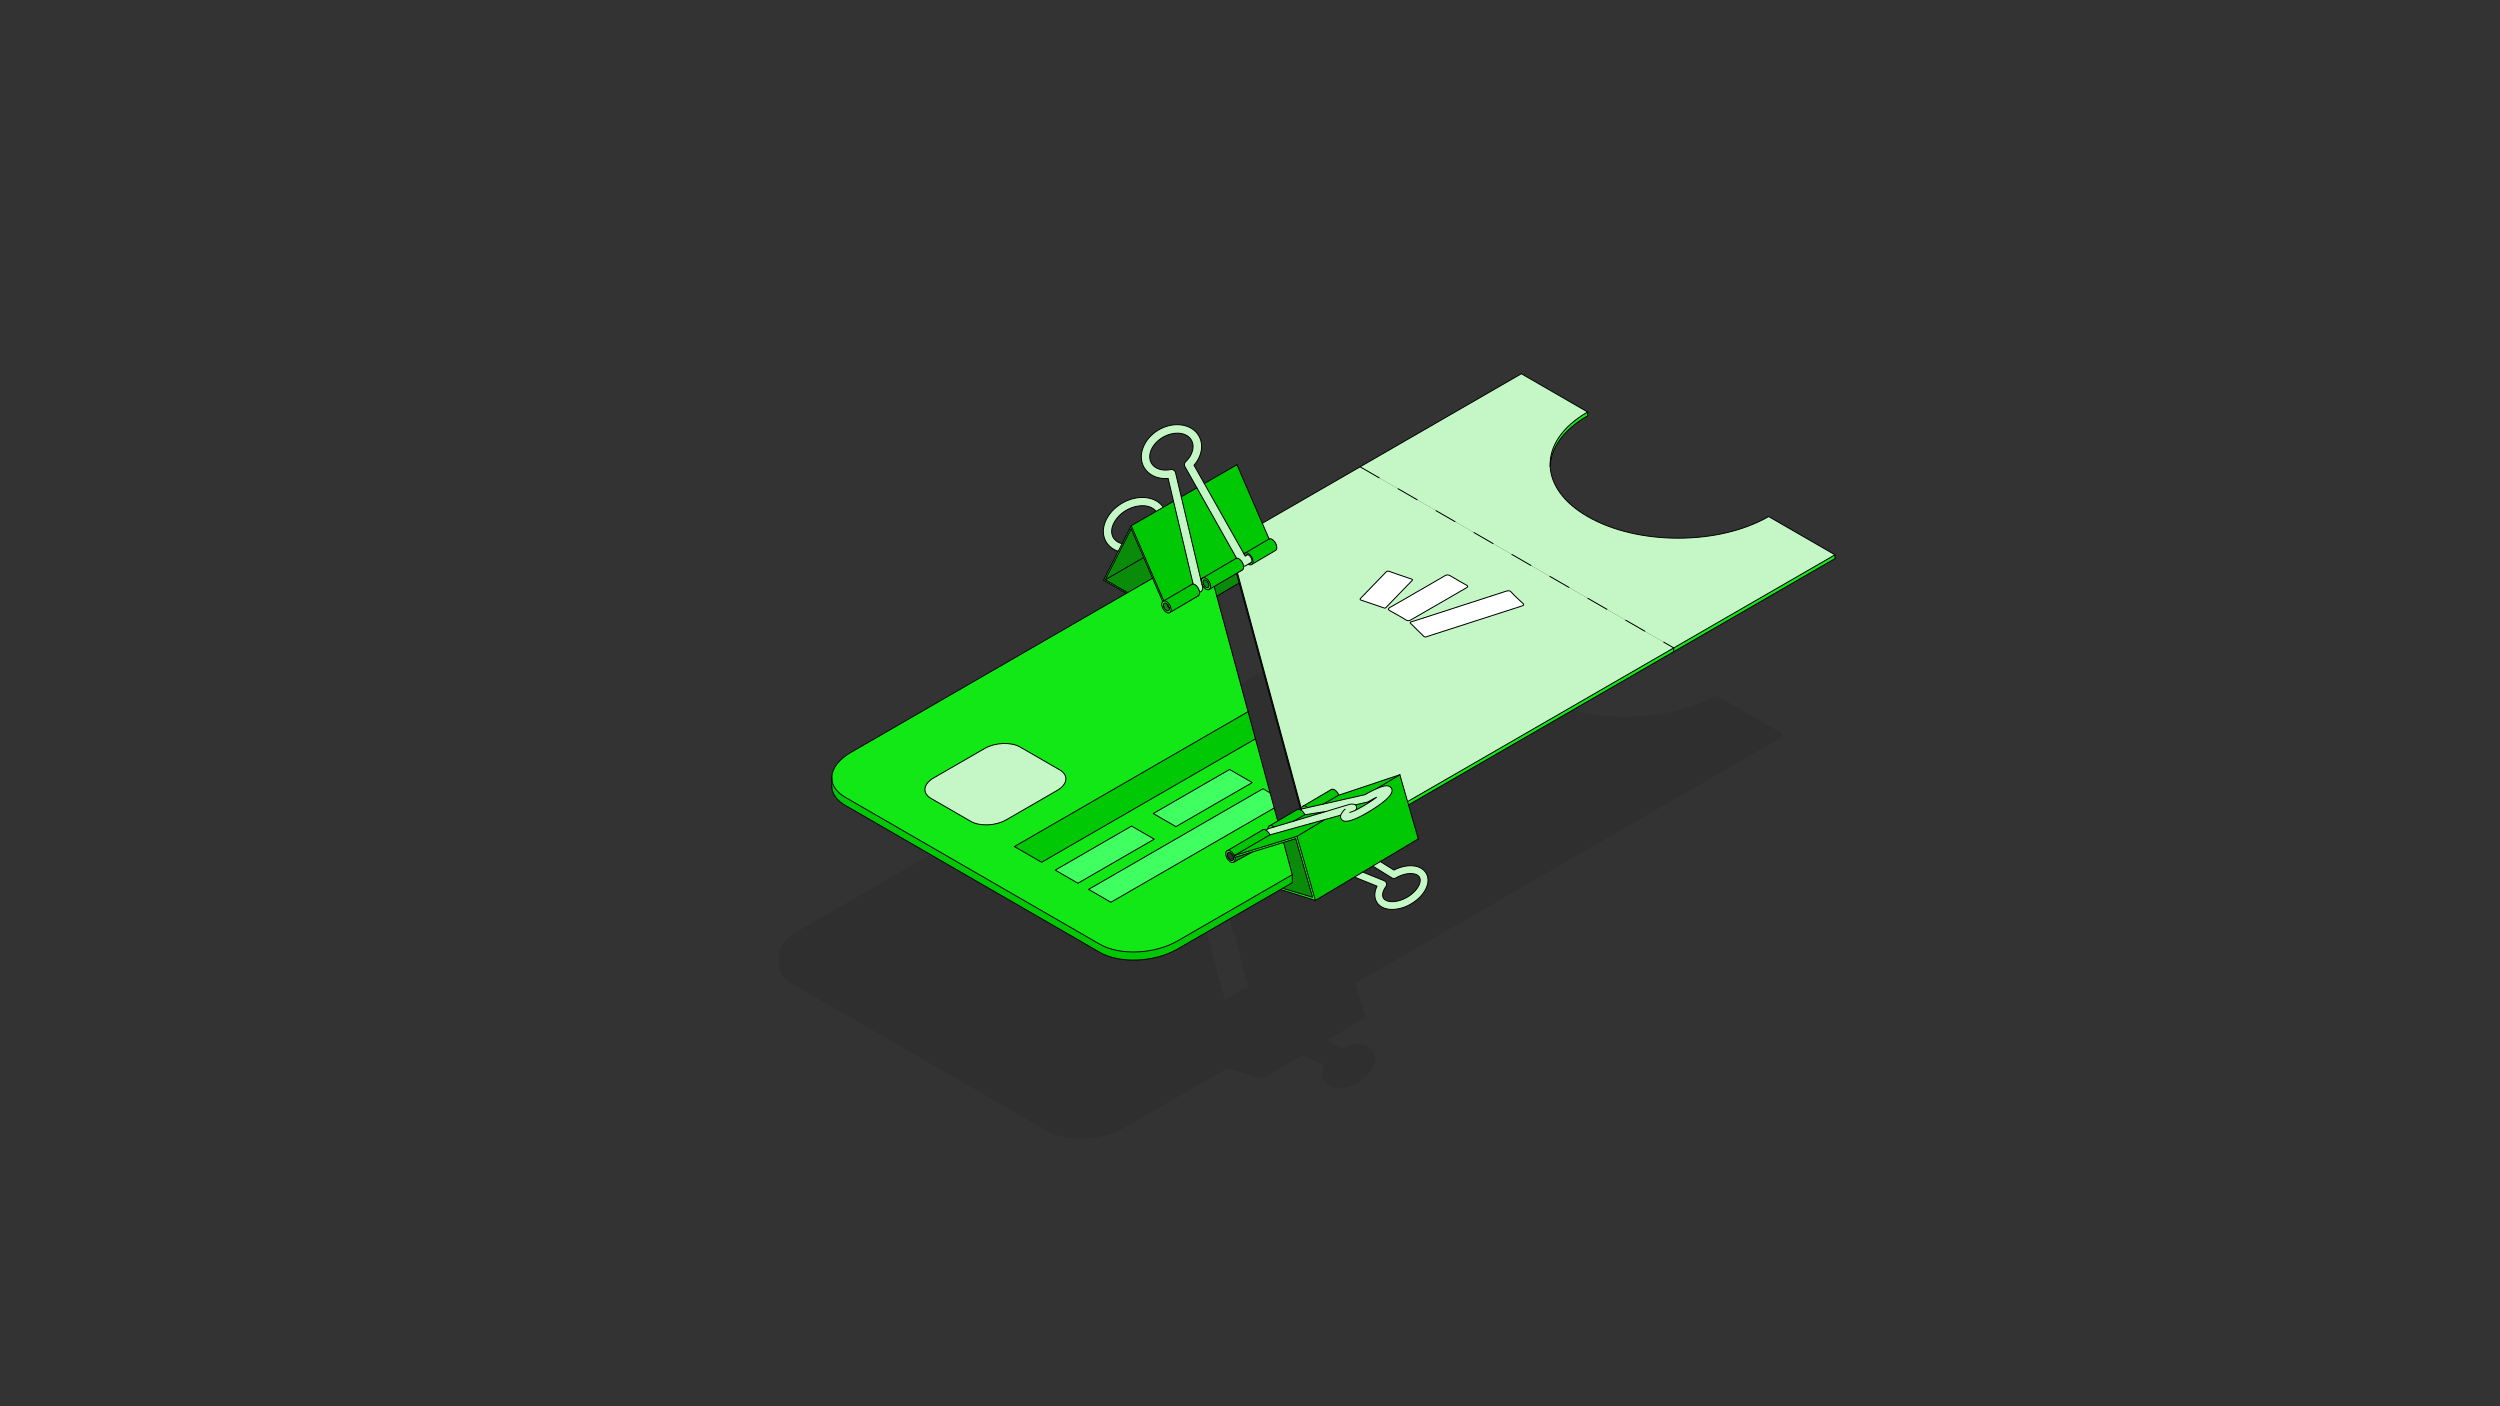 <svg xmlns="http://www.w3.org/2000/svg" viewBox="0 0 2560 1440"><rect x="0" y="0" width="2560" height="1440" fill="#333333" stroke="none"/><defs><style>.cls-1{opacity:0.08;}.cls-2{fill:#13e817;}.cls-3{fill:#c5f7c6;}.cls-4{fill:#fff;}.cls-5{fill:#00c805;}.cls-6{fill:#0a8c0a;}.cls-7{fill:#40ff61;}.cls-10,.cls-8,.cls-9{fill:none;stroke:#000;}.cls-8,.cls-9{stroke-linecap:round;stroke-linejoin:round;}.cls-9{stroke-dasharray:22.44;}.cls-10{stroke-miterlimit:10;}</style></defs><g id="shadow"><path class="cls-1" d="M1757,711.81c-51.2,29.56-134.2,29.56-185.4,0-24.59-14.19-37.37-32.63-38.33-51.23l38.33-51.91v-3.9l-67.87-39.18L1338.6,660.92l-100.15,57.83-26-60L1179,678l-10.51-18.65c8.1-9.37,10.12-21.15,4.91-30.17-7.13-12.34-25.49-15.12-41-6.19s-22.23,26.21-15.11,38.55c4.6,8,14,12.2,24.68,11.36l5.51,23.3-.07,0-10.49,6c-7.61-11.45-26.06-13.45-41.92-4.31-7.69,4.45-13.7,10.85-16.91,18-3.42,7.66-3.32,15.3.27,21.53A21.69,21.69,0,0,0,1091,747.3L1075.87,777l23.39,13.5L817.07,953.38c-12.66,7.31-19.25,16.63-19.46,25.51v1.23l0,8.79c.49,7,5,13.63,13.72,18.65L1072,1158c20.38,11.77,56,10.3,79.52-3.29l105.59-61,35.73,11.13,40-23.94,0,0,23.09,9.34c-2.84,5.77-3,11.55-.42,16.08,3,5.12,8.86,7.74,15.92,7.74a39.07,39.07,0,0,0,19.15-5.59c14.22-8.21,21.1-22,15.67-31.44-5.17-9-19.34-10.25-33-3.31l-14-8.69,38.89-23.27-10-34.82,271.59-156.8,165.13-95.34V751Zm-502.77,311.72-3.6-13.29-1.67-6.16-7.28-26.85-10.24-37.81h0l-11.93-44-27.66-102,22.9-13.49,63,232.31-65.69-242.09,0,0h0l.45-.27.48-.27,65.59,242,0,0a4.46,4.46,0,0,0-.83.66,3.63,3.63,0,0,0-3-.52l-.06-.1.06,0-.06,0-13.61,8-6.88,4.05Z"/></g><g id="image"><polygon class="cls-2" points="1879.03 568.12 1879.03 572.02 1713.9 667.36 1713.9 663.46 1713.9 663.45 1879.03 568.12"/><path class="cls-3" d="M1587.41,477.4c.84,18.7,13.63,37.26,38.35,51.53,51.2,29.56,134.2,29.56,185.4,0L1879,568.12,1713.9,663.45,1392.76,478l165.13-95.33,67.87,39.18C1599.28,437.18,1586.5,457.37,1587.41,477.4Z"/><path class="cls-3" d="M1713.9,663.45h0L1441.35,820.81l-7.9-27.47-62.59,20.93-.06-.19a10.53,10.53,0,0,0-4.2-5.28c-1.4-.81-2.66-.85-3.54-.24h0l-28.38,16.69c-1.17.33-1.93,1.51-1.93,3.32l-65.59-242,4.63-2.72c1-.41,1.71-1.55,1.71-3.25a5.06,5.06,0,0,0,0-.77h0a4.21,4.21,0,0,0,1-.14,4.14,4.14,0,0,0,1.18-.51l2.53-1.46,0,0c1.73,1,3.25.81,4.08-.29l.09.06,23.79-14h0a3.54,3.54,0,0,0,1.17-3,10.59,10.59,0,0,0-4.79-8.29,3.58,3.58,0,0,0-3.09-.48l-6.93-16L1392.76,478ZM1558,620.65c2.7-.86,2.78-1.54,1.25-2.94-4-3.68-8.07-7.35-11.54-11.2-1.87-2.07-3.53-1.79-6.31-.86-7.55,2.53-15.2,5-22.82,7.41q-35.82,11.58-71.62,23.18c-1.24.4-4,.58-2.6,2,4.47,4.55,9.16,9,13.85,13.64,1.41,1,2.67.08,3.89-.31Q1510.05,636.1,1558,620.65Zm-56.63-18.54c2.08-1.2,2.08-1.92,0-3.08-5.46-3-10.81-6.07-16-9.24-2.27-1.39-3.72-1.49-6.14,0-9.19,5.46-18.61,10.8-27.94,16.19h0c-9.21,5.32-18.33,10.68-27.68,15.92-2.62,1.47-2.48,2.37.1,3.76,5.38,2.9,10.58,5.93,15.64,9,2.15,1.32,3.46,1.33,5.71,0Q1473.08,618.32,1501.38,602.11Zm-55.45-7.58c1-1,.15-1.36-1.21-1.82-7.24-2.45-14.49-4.89-21.63-7.44-2.07-.75-2.9-.42-3.94.66-8.49,8.81-17.06,17.61-25.59,26.41-.88.91-1.5,1.68.75,2.42,7.3,2.39,14.47,4.91,21.73,7.35.9.3,2,1,3.1.14a2.88,2.88,0,0,1,.22-.27Q1432.64,608.24,1445.93,594.53Z"/><polygon class="cls-2" points="1713.9 663.46 1713.9 667.36 1442.31 824.16 1441.35 820.81 1713.9 663.46"/><path class="cls-2" d="M1625.76,421.89v3.9c-24.76,14.29-37.54,32.88-38.35,51.61C1586.5,457.37,1599.28,437.18,1625.76,421.89Z"/><path class="cls-4" d="M1559.26,617.71c1.53,1.4,1.45,2.08-1.25,2.94q-48,15.4-95.9,30.91c-1.22.39-2.48,1.28-3.89.31-4.69-4.61-9.38-9.09-13.85-13.64-1.38-1.41,1.36-1.59,2.6-2q35.77-11.62,71.62-23.18c7.62-2.46,15.27-4.88,22.82-7.41,2.78-.93,4.44-1.21,6.31.86C1551.19,610.36,1555.24,614,1559.26,617.71Z"/><path class="cls-4" d="M1501.36,599c2.1,1.16,2.1,1.88,0,3.08q-28.29,16.2-56.34,32.54c-2.25,1.31-3.56,1.3-5.71,0-5.06-3.09-10.26-6.12-15.64-9-2.58-1.39-2.72-2.29-.1-3.76,9.35-5.24,18.47-10.6,27.68-15.92h0c9.33-5.39,18.75-10.73,27.94-16.19,2.42-1.45,3.87-1.35,6.14,0C1490.55,593,1495.9,596,1501.36,599Z"/><path class="cls-3" d="M1460.42,894.25c5.43,9.42-1.45,23.23-15.67,31.44a39.07,39.07,0,0,1-19.15,5.59c-7.06,0-13-2.62-15.92-7.74-2.62-4.53-2.42-10.31.42-16.08L1387,898.12l0,0,8.53-5.11,21.79,8.81a4,4,0,0,1,1.79,6.17h0c-3.2,4.44-4.14,8.76-2.51,11.6,2.7,4.67,13.3,5.51,24.18-.77s15.46-15.88,12.75-20.56-13.29-5.51-24.18.77a4,4,0,0,1-4.09-.06l-19.5-12.08,7.69-4.61,14,8.69C1441.08,884,1455.25,885.29,1460.42,894.25Z"/><path class="cls-5" d="M1442.31,824.16l10,34.82-38.89,23.27-7.69,4.61L1395.52,893l-8.53,5.11L1347,922l-18.87-65.64L1355.53,840l-.09-.33,17.42-4.83a4.76,4.76,0,0,0,.59,3.86c1.1,1.79,4.46,7.26,30.1-8.51s22.27-21.22,21.17-23c-2.64-4.28-9-1.88-12.07-.73-1,.39-2.14.84-3.3,1.36l24.1-14.43,7.9,27.47Z"/><path class="cls-4" d="M1444.72,592.71c1.36.46,2.18.82,1.21,1.82q-13.34,13.71-26.57,27.45a2.88,2.88,0,0,0-.22.27c-1.14.85-2.2.16-3.1-.14-7.26-2.44-14.43-5-21.73-7.35-2.25-.74-1.63-1.51-.75-2.42,8.53-8.8,17.1-17.6,25.59-26.41,1-1.08,1.87-1.41,3.94-.66C1430.23,587.82,1437.48,590.26,1444.72,592.71Z"/><path class="cls-5" d="M1433.45,793.34l-24.1,14.43a118.05,118.05,0,0,0-11.54,6l-42.87,9.68,15.73-9.08.19-.06Z"/><path class="cls-3" d="M1358.36,830.81l-22.3,3.5h0a10.4,10.4,0,0,0-4.1-5,3.91,3.91,0,0,1,2-1.12l5.14-1.16,15.86-3.58,42.87-9.68a118.05,118.05,0,0,1,11.54-6c1.16-.52,2.26-1,3.3-1.36,3.06-1.15,9.43-3.55,12.07.73,1.1,1.8,4.46,7.26-21.17,23s-29,10.3-30.1,8.51a4.76,4.76,0,0,1-.59-3.86l-17.42,4.83-55.11,15.3a10.74,10.74,0,0,0-3.68-4.66,3.86,3.86,0,0,1,1.75-1.56,3.39,3.39,0,0,1,.53-.2l5.51-1.64,20.38-6.08Zm29.55-6.67a3.93,3.93,0,0,1,.76,1,4,4,0,0,1-.48,4.38,127.11,127.11,0,0,0,11.18-6.18c4.07-2.5,7.46-4.85,10.17-6.9-2.37,1.16-5.13,2.62-8.23,4.45a3.94,3.94,0,0,1-1.15.45Z"/><path class="cls-5" d="M1401.31,820.92c3.1-1.83,5.86-3.29,8.23-4.45-2.71,2-6.1,4.4-10.17,6.9a127.11,127.11,0,0,1-11.18,6.18,4,4,0,0,0,.48-4.38,3.93,3.93,0,0,0-.76-1l12.25-2.77A3.94,3.94,0,0,0,1401.31,820.92Z"/><path class="cls-5" d="M1363.06,808.57h0c.88-.61,2.14-.57,3.54.24a10.53,10.53,0,0,1,4.2,5.28l.06.19-.19.06-15.73,9.08L1339.08,827a7.93,7.93,0,0,0-1.54-1.17,3.73,3.73,0,0,0-2.86-.56Z"/><polygon class="cls-5" points="1358.36 830.81 1324.82 840.8 1336.05 834.32 1336.06 834.31 1358.36 830.81"/><polygon class="cls-5" points="1355.44 839.64 1355.53 839.97 1328.11 856.38 1263.87 876.12 1300.33 854.94 1355.44 839.64"/><path class="cls-2" d="M1328.11,856.38,1347,922l-35.73-11.13,2.22-1.28,30.57,9.16-17.24-60-12.45,3.82-31.91,9.81L1264.51,878h0a9.92,9.92,0,0,0-.63-1.83Z"/><polygon class="cls-6" points="1326.8 858.81 1344.04 918.77 1313.47 909.61 1323.3 903.93 1323.3 895.67 1314.35 862.63 1326.8 858.81"/><path class="cls-2" d="M1334.68,825.26a3.73,3.73,0,0,1,2.86.56,7.93,7.93,0,0,1,1.54,1.17l-5.14,1.16a4.46,4.46,0,0,0-1.17.46l0,0C1332.75,826.77,1333.51,825.59,1334.68,825.26Z"/><path class="cls-5" d="M1336.05,834.32l-11.23,6.48-20.38,6.08h0a8.11,8.11,0,0,0-1.25-.91,3.92,3.92,0,0,0-2.67-.61l7.9-4.64,20.49-12.06.06.1a3.63,3.63,0,0,1,3,.52,10.4,10.4,0,0,1,4.1,5Z"/><path class="cls-5" d="M1311.25,910.89l-105.59,61c-23.54,13.59-59.14,15.06-79.52,3.29L865.52,824.68c-8.71-5-13.23-11.65-13.72-18.65l0-8.79c.31,7.2,4.84,14,13.75,19.17l260.62,150.47c20.38,11.77,56,10.3,79.52-3.29l117.64-67.92v8.26l-9.83,5.68Z"/><path class="cls-2" d="M1226.67,610.34a3.5,3.5,0,0,0,1.7-3.34c0-.11,0-.21,0-.32l1.1-.65a4.37,4.37,0,0,0,2-4.79l-.72-3a10.46,10.46,0,0,0,4.11,5.06c1.52.88,2.88.84,3.76.06l4.66-2.73,2.68,9.87,32,118.26L1038.74,866.88,1066.61,883l219-126.43h0l15,55.38-7.38-4.26L1114.69,910.73l22.85,13.19,167.25-96.56,3.6,13.29,0,.06-7.9,4.64c-1.28.26-2.12,1.46-2.12,3.37a3.86,3.86,0,0,0-1.75,1.56l-.35-.21a3.49,3.49,0,0,0-3.23-.42l0,.07-36.3,21.34a2,2,0,0,0-.44.26,3.49,3.49,0,0,0-1.2,3,10.58,10.58,0,0,0,4.79,8.3,3.29,3.29,0,0,0,3.47.28l0,0,19-10.39,31.91-9.81,9,33-117.64,67.92c-23.54,13.59-59.14,15.06-79.52,3.29L865.52,816.41c-8.91-5.15-13.44-12-13.75-19.17V796c.21-8.88,6.8-18.21,19.46-25.52l282.19-162.92,1.24-.72,25.59-14.77L1190.58,616a3.67,3.67,0,0,0-1,2.78,10.59,10.59,0,0,0,4.79,8.29c1.5.87,2.85.84,3.72.11l28.49-16.74Zm-22.53,236.13,78.16-45.12-23.23-13.41-78.16,45.12Zm-100.37,57.95,78.16-45.12-23.23-13.41L1080.54,891Zm-21.19-95c10.76-6.21,11.92-15.6,2.61-21L1044.6,765c-9.31-5.37-25.58-4.7-36.34,1.51L956,796.63c-10.76,6.21-11.93,15.61-2.61,21L994,841.05c9.32,5.38,25.59,4.7,36.35-1.51Z"/><path class="cls-5" d="M1307.42,560.66a3.54,3.54,0,0,1-1.17,3h0l-23.79,14-.09-.06a4,4,0,0,0,.71-2.48,10.56,10.56,0,0,0-4.79-8.29c-1.93-1.12-3.6-.76-4.35.71l-.22-.39,25.82-15.18a3.58,3.58,0,0,1,3.09.48A10.59,10.59,0,0,1,1307.42,560.66Z"/><polygon class="cls-7" points="1300.6 811.92 1304.79 827.36 1137.54 923.92 1114.69 910.73 1293.22 807.66 1300.6 811.92"/><path class="cls-2" d="M1300.52,845.35a3.92,3.92,0,0,1,2.67.61,8.11,8.11,0,0,1,1.25.91h0l-5.51,1.64a3.39,3.39,0,0,0-.53.2C1298.4,846.81,1299.24,845.61,1300.52,845.35Z"/><path class="cls-5" d="M1296.65,850.28a10.74,10.74,0,0,1,3.68,4.66l-36.46,21.18a10.25,10.25,0,0,0-3.92-4.6,3.53,3.53,0,0,0-3.15-.46l36.3-21.34,0-.07a3.49,3.49,0,0,1,3.23.42Z"/><polygon class="cls-5" points="1292.61 535.87 1299.54 551.89 1273.72 567.07 1233.18 495.14 1266.63 475.83 1292.61 535.87"/><polygon class="cls-5" points="1278.05 728.71 1285.59 756.54 1066.61 882.97 1038.74 866.88 1278.05 728.71"/><path class="cls-2" d="M1277.64,568l-2.56,1.48-1.14-2c.75-1.47,2.42-1.83,4.35-.71a10.56,10.56,0,0,1,4.79,8.29,4,4,0,0,1-.71,2.48c-.83,1.1-2.35,1.28-4.08.29l0,0,1.77-1h0a3.21,3.21,0,0,0,1.35-.78,2.28,2.28,0,0,0,.57-1.72,7.46,7.46,0,0,0-3.38-5.85A3.2,3.2,0,0,0,1277.64,568Z"/><path class="cls-6" d="M1282.44,872.44l-19,10.39a3.46,3.46,0,0,0,1.27-3,8.16,8.16,0,0,0-.23-1.86Z"/><polygon class="cls-7" points="1282.3 801.35 1204.14 846.47 1180.91 833.06 1259.07 787.94 1282.3 801.35"/><path class="cls-3" d="M1221.67,597.71l-20-84.37L1196.2,490c-10.67.84-20.08-3.39-24.68-11.36-7.12-12.34-.34-29.63,15.11-38.55s33.82-6.15,40.95,6.19c5.21,9,3.19,20.8-4.91,30.17l10.51,18.65,40.54,71.93.22.39,1.14,2,2.56-1.48a3.2,3.2,0,0,1,.95.38,7.46,7.46,0,0,1,3.38,5.85,2.28,2.28,0,0,1-.57,1.72l-1.35.78h0l-1.77,1-2.53,1.46a4.14,4.14,0,0,1-1.18.51,4.21,4.21,0,0,1-1,.14h0a10.66,10.66,0,0,0-4.74-7.52,3.34,3.34,0,0,0-3.38-.34h0l.75-.44.08-.06-40.57-72L1213.44,478a4.38,4.38,0,0,1,.77-5.3c7.09-6.85,9.41-15.68,5.77-22-4.7-8.15-17.7-9.49-29-3s-16.61,18.43-11.91,26.58c3.29,5.69,11,8.26,19.58,6.55a4.38,4.38,0,0,1,5.12,3.3l5.82,24.59,19.94,84.3.55,2.32.67,2.83.72,3a4.37,4.37,0,0,1-2,4.79l-1.1.65a10.66,10.66,0,0,0-4.77-8,3.27,3.27,0,0,0-3.07-.35l1.09-.64Z"/><path class="cls-5" d="M1243.32,600.58l-4.66,2.73a3.63,3.63,0,0,0,1-2.83,10.59,10.59,0,0,0-4.79-8.29,3.67,3.67,0,0,0-3-.53l33.4-19.65h0a3.34,3.34,0,0,1,3.38.34,10.66,10.66,0,0,1,4.74,7.52,5.06,5.06,0,0,1,0,.77c0,1.7-.66,2.84-1.71,3.25l-4.63,2.72-.93.53h0Z"/><polygon class="cls-6" points="1266.25 587.18 1268.9 596.96 1246 610.45 1243.32 600.58 1266.23 587.16 1266.25 587.18"/><path class="cls-5" d="M1225.59,499.53l40.57,72-.08.06-.75.44-33.4,19.65,0,0a2.21,2.21,0,0,0-.74.43l-1.58.93-19.94-84.3Z"/><path class="cls-2" d="M1263.87,876.12a9.92,9.92,0,0,1,.63,1.83h0a8.16,8.16,0,0,1,.23,1.86,3.46,3.46,0,0,1-1.27,3l0,0a3.29,3.29,0,0,1-3.47-.28,10.58,10.58,0,0,1-4.79-8.3,3.49,3.49,0,0,1,1.2-3l.44-.26a3.53,3.53,0,0,1,3.15.46A10.25,10.25,0,0,1,1263.87,876.12Zm-.69,2.79a7.14,7.14,0,0,0-3.23-5.59c-1.79-1-3.23-.2-3.23,1.86a7.13,7.13,0,0,0,3.23,5.6C1261.73,881.81,1263.18,881,1263.18,878.91Z"/><path class="cls-2" d="M1238.66,603.31c-.88.78-2.24.82-3.76-.06a10.46,10.46,0,0,1-4.11-5.06l-.67-2.83c0-.14,0-.27,0-.41a3.66,3.66,0,0,1,1-2.84l.74-.43,0,0a3.67,3.67,0,0,1,3,.53,10.59,10.59,0,0,1,4.79,8.29A3.63,3.63,0,0,1,1238.66,603.31Zm-.7-3.83a6.77,6.77,0,0,0-3.06-5.3c-1.69-1-3.06-.18-3.06,1.77a6.77,6.77,0,0,0,3.06,5.3C1236.59,602.22,1238,601.43,1238,599.48Z"/><path class="cls-6" d="M1234.9,594.18a6.77,6.77,0,0,1,3.06,5.3c0,1.95-1.37,2.74-3.06,1.77a6.77,6.77,0,0,1-3.06-5.3C1231.84,594,1233.21,593.21,1234.9,594.18Z"/><path class="cls-5" d="M1228.36,606.68c0,.11,0,.21,0,.32a3.5,3.5,0,0,1-1.7,3.34l-.07,0-28.49,16.74a3.64,3.64,0,0,0,1.07-2.87,10.58,10.58,0,0,0-4.79-8.3,3.87,3.87,0,0,0-2.68-.59v-.06l28.82-16.95a3.27,3.27,0,0,1,3.07.35A10.66,10.66,0,0,1,1228.36,606.68Z"/><polygon class="cls-5" points="1191.15 519.41 1201.64 513.36 1201.71 513.34 1221.67 597.71 1221.61 597.72 1220.52 598.36 1191.7 615.31 1158.39 538.33 1183.74 523.7 1191.15 519.41"/><path class="cls-2" d="M1197.33,622.25a7,7,0,0,0-2.17-3.72h0a5.8,5.8,0,0,0-.77-.56c-1.69-1-3.06-.18-3.06,1.77a6.77,6.77,0,0,0,3.06,5.3c1.69,1,3.06.18,3.06-1.77A4.42,4.42,0,0,0,1197.33,622.25Zm1.85,2a3.64,3.64,0,0,1-1.07,2.87c-.87.73-2.22.76-3.72-.11a10.59,10.59,0,0,1-4.79-8.29,3.67,3.67,0,0,1,1-2.78,2.16,2.16,0,0,1,1.13-.58,3.87,3.87,0,0,1,2.68.59A10.58,10.58,0,0,1,1199.18,624.26Z"/><path class="cls-6" d="M1197.33,622.25a4.42,4.42,0,0,1,.12,1c0,2-1.37,2.74-3.06,1.77a6.77,6.77,0,0,1-3.06-5.3c0-2,1.37-2.74,3.06-1.77a5.8,5.8,0,0,1,.77.56h0a4.42,4.42,0,0,0,.6,2.15A4.3,4.3,0,0,0,1197.33,622.25Z"/><path class="cls-3" d="M1195.16,618.53a7,7,0,0,1,2.17,3.72,4.3,4.3,0,0,1-1.57-1.57A4.42,4.42,0,0,1,1195.16,618.53Z"/><path class="cls-2" d="M1171.11,571l-12.77-29.5-26.56,52.21,22.88,13.2-1.24.72L1130,594.08l15.09-29.66,3.91-7.69,9.36-18.4,33.31,77v.06a2.16,2.16,0,0,0-1.13.58l-10.33-23.86Z"/><path class="cls-3" d="M1191.15,519.41l-7.41,4.29-.07-.12c-2.84-3.77-7.94-5.71-13.82-5.71a33.26,33.26,0,0,0-16.35,4.61,32,32,0,0,0-13.4,14.13c-2.27,5.09-2.32,10-.12,13.79a13.75,13.75,0,0,0,8.86,6.23l.19.1-3.91,7.69a21.69,21.69,0,0,1-12.53-9.76c-3.59-6.23-3.69-13.87-.27-21.53,3.21-7.18,9.22-13.58,16.91-18C1165.09,506,1183.54,508,1191.15,519.41Z"/><polygon class="cls-7" points="1181.93 859.3 1103.77 904.42 1080.54 891.01 1158.7 845.89 1181.93 859.3"/><polygon class="cls-6" points="1171.11 570.95 1180.25 592.09 1154.66 606.86 1131.78 593.66 1171.11 570.95"/><polygon class="cls-6" points="1171.11 570.95 1131.78 593.66 1158.34 541.45 1171.11 570.95"/><path class="cls-3" d="M1085.19,788.41c9.31,5.38,8.15,14.77-2.61,21l-52.22,30.15c-10.76,6.21-27,6.89-36.35,1.51l-40.58-23.44c-9.32-5.37-8.15-14.77,2.61-21l52.22-30.15c10.76-6.21,27-6.88,36.34-1.51Z"/><path class="cls-8" d="M851.77,797.24c.31,7.2,4.84,14,13.75,19.17l260.62,150.47c20.38,11.77,56,10.3,79.52-3.29l117.64-67.92v8.26l-9.83,5.68-2.22,1.28-105.59,61c-23.54,13.59-59.14,15.06-79.52,3.29L865.52,824.68c-8.71-5-13.23-11.65-13.72-18.65"/><path class="cls-8" d="M1180.25,592.09l-25.59,14.77-1.24.72L871.23,770.5C858.57,777.81,852,787.14,851.77,796c0,.39,0,.77,0,1.15"/><path class="cls-8" d="M994,841.05l-40.58-23.44c-9.32-5.37-8.15-14.77,2.61-21l52.22-30.15c10.76-6.21,27-6.88,36.34-1.51l40.59,23.44c9.31,5.38,8.15,14.77-2.61,21l-52.22,30.15C1019.6,845.75,1003.33,846.43,994,841.05Z"/><polyline class="cls-8" points="1278.05 728.71 1038.74 866.88 1066.61 882.97 1285.59 756.54"/><polygon class="cls-8" points="1181.93 859.3 1158.7 845.89 1080.54 891.01 1103.77 904.42 1181.93 859.3"/><polygon class="cls-8" points="1282.3 801.35 1259.07 787.94 1180.91 833.06 1204.14 846.47 1282.3 801.35"/><polyline class="cls-8" points="1300.6 811.92 1293.22 807.66 1114.69 910.73 1137.54 923.92 1304.79 827.36"/><polyline class="cls-8" points="851.77 795.8 851.77 796.02 851.77 797.17 851.77 797.24 851.8 806.03"/><line class="cls-8" x1="1314.35" y1="862.63" x2="1323.3" y2="895.67"/><polyline class="cls-8" points="1243.32 600.57 1243.32 600.58 1246 610.45 1278.05 728.71 1285.59 756.54 1285.6 756.54 1300.6 811.92 1304.79 827.36 1308.39 840.65"/><path class="cls-8" d="M1713.9,663.45,1879,568.12l-67.87-39.19c-51.2,29.56-134.2,29.56-185.4,0-24.72-14.27-37.51-32.83-38.35-51.53-.91-20,11.87-40.22,38.35-55.51l-67.87-39.18L1392.76,478l-100.15,57.83h0"/><line class="cls-8" x1="1441.35" y1="820.81" x2="1713.9" y2="663.46"/><path class="cls-8" d="M1587.39,477.75c0-.12,0-.23,0-.35.81-18.73,13.59-37.32,38.35-51.61"/><polyline class="cls-8" points="1442.31 824.16 1713.9 667.36 1879.03 572.02"/><polyline class="cls-9" points="1392.76 478.04 1713.9 663.45 1713.9 663.46 1713.9 667.36"/><line class="cls-8" x1="1879.03" y1="572.02" x2="1879.03" y2="568.12"/><line class="cls-8" x1="1625.76" y1="425.79" x2="1625.76" y2="421.89"/><path class="cls-10" d="M1458.22,651.87c-4.69-4.61-9.38-9.09-13.85-13.64-1.38-1.41,1.36-1.59,2.6-2q35.77-11.62,71.62-23.18c7.62-2.46,15.27-4.88,22.82-7.41,2.78-.93,4.44-1.21,6.31.86,3.47,3.85,7.52,7.52,11.54,11.2,1.53,1.4,1.45,2.08-1.25,2.94q-48,15.4-95.9,30.91C1460.89,652,1459.63,652.84,1458.22,651.87Z"/><path class="cls-10" d="M1451.29,605.94c9.33-5.39,18.75-10.73,27.94-16.19,2.42-1.45,3.87-1.35,6.14,0,5.18,3.17,10.53,6.24,16,9.24,2.1,1.16,2.1,1.88,0,3.08q-28.29,16.2-56.34,32.54c-2.25,1.31-3.56,1.3-5.71,0-5.06-3.09-10.26-6.12-15.64-9-2.58-1.39-2.72-2.29-.1-3.76,9.35-5.24,18.47-10.6,27.68-15.92Z"/><path class="cls-10" d="M1419.14,622.25c-1.14.85-2.2.16-3.1-.14-7.26-2.44-14.43-5-21.73-7.35-2.25-.74-1.63-1.51-.75-2.42,8.53-8.8,17.1-17.6,25.59-26.41,1-1.08,1.87-1.41,3.94-.66,7.14,2.55,14.39,5,21.63,7.44,1.36.46,2.18.82,1.21,1.82q-13.34,13.71-26.57,27.45A2.88,2.88,0,0,0,1419.14,622.25Z"/><line class="cls-8" x1="1267.16" y1="586.62" x2="1332.75" y2="828.58"/><polyline class="cls-8" points="1331.94 829.27 1268.9 596.96 1266.25 587.18"/><line class="cls-8" x1="1130.03" y1="594.08" x2="1153.42" y2="607.58"/><line class="cls-8" x1="1131.78" y1="593.66" x2="1154.66" y2="606.86"/><polyline class="cls-8" points="1130.03 594.08 1145.12 564.42 1149.03 556.73 1158.39 538.33 1191.7 615.31"/><line class="cls-8" x1="1131.78" y1="593.66" x2="1158.34" y2="541.45"/><polyline class="cls-8" points="1158.34 541.45 1171.11 570.95 1180.25 592.09 1190.58 615.95"/><polyline class="cls-8" points="1266.63 475.83 1292.61 535.87 1299.54 551.89"/><line class="cls-8" x1="1233.18" y1="495.14" x2="1266.63" y2="475.83"/><line class="cls-8" x1="1209.63" y1="508.74" x2="1225.59" y2="499.53"/><polyline class="cls-8" points="1158.39 538.33 1183.74 523.7 1191.15 519.41 1201.64 513.36"/><line class="cls-8" x1="1246" y1="610.45" x2="1268.9" y2="596.96"/><polyline class="cls-8" points="1171.16 570.92 1171.11 570.95 1131.78 593.66"/><path class="cls-8" d="M1299.54,551.89a3.58,3.58,0,0,1,3.09.48,10.59,10.59,0,0,1,4.79,8.29,3.54,3.54,0,0,1-1.17,3"/><path class="cls-8" d="M1198.11,627.13c-.87.73-2.22.76-3.72-.11a10.59,10.59,0,0,1-4.79-8.29,3.67,3.67,0,0,1,1-2.78,2.16,2.16,0,0,1,1.13-.58,3.87,3.87,0,0,1,2.68.59,10.58,10.58,0,0,1,4.79,8.3A3.64,3.64,0,0,1,1198.11,627.13Z"/><path class="cls-8" d="M1220.52,598.36a3.27,3.27,0,0,1,3.07.35,10.66,10.66,0,0,1,4.77,8c0,.11,0,.21,0,.32a3.5,3.5,0,0,1-1.7,3.34"/><path class="cls-8" d="M1265.33,572a3.34,3.34,0,0,1,3.38.34,10.66,10.66,0,0,1,4.74,7.52,5.06,5.06,0,0,1,0,.77c0,1.7-.66,2.84-1.71,3.25"/><line class="cls-8" x1="1273.72" y1="567.07" x2="1299.54" y2="551.89"/><polyline class="cls-8" points="1231.93 591.66 1265.33 572.01 1266.08 571.57"/><polyline class="cls-8" points="1229.57 593.04 1231.15 592.11 1231.89 591.68"/><polyline class="cls-8" points="1191.7 615.31 1220.52 598.36 1221.61 597.72"/><line class="cls-8" x1="1282.46" y1="577.58" x2="1306.25" y2="563.6"/><polyline class="cls-8" points="1238.47 603.42 1238.66 603.31 1243.32 600.58 1266.23 587.16 1266.23 587.15 1267.16 586.62 1271.79 583.9"/><polyline class="cls-8" points="1198.11 627.13 1226.6 610.39 1226.67 610.34 1227.19 610.04"/><path class="cls-8" d="M1195.16,618.53a7,7,0,0,1,2.17,3.72,4.42,4.42,0,0,1,.12,1c0,2-1.37,2.74-3.06,1.77a6.77,6.77,0,0,1-3.06-5.3c0-2,1.37-2.74,3.06-1.77a5.8,5.8,0,0,1,.77.56"/><path class="cls-8" d="M1230.12,595.36c0-.14,0-.27,0-.41a3.66,3.66,0,0,1,1-2.84,2.21,2.21,0,0,1,.74-.43l0,0a3.67,3.67,0,0,1,3,.53,10.59,10.59,0,0,1,4.79,8.29,3.63,3.63,0,0,1-1,2.83c-.88.78-2.24.82-3.76-.06a10.46,10.46,0,0,1-4.11-5.06"/><path class="cls-8" d="M1231.84,596c0-2,1.37-2.74,3.06-1.77a6.77,6.77,0,0,1,3.06,5.3c0,1.95-1.37,2.74-3.06,1.77A6.77,6.77,0,0,1,1231.84,596Z"/><path class="cls-8" d="M1273.94,567.46c.75-1.47,2.42-1.83,4.35-.71a10.56,10.56,0,0,1,4.79,8.29,4,4,0,0,1-.71,2.48c-.83,1.1-2.35,1.28-4.08.29"/><path class="cls-8" d="M1275.5,568.92a1.74,1.74,0,0,1,2.14-.92,3.2,3.2,0,0,1,.95.38,7.46,7.46,0,0,1,3.38,5.85,2.28,2.28,0,0,1-.57,1.72,3.21,3.21,0,0,1-1.35.78"/><path class="cls-10" d="M1266.16,571.51l-40.57-72L1213.44,478a4.38,4.38,0,0,1,.77-5.3c7.09-6.85,9.41-15.68,5.77-22-4.7-8.15-17.7-9.49-29-3s-16.61,18.43-11.91,26.58c3.29,5.69,11,8.26,19.58,6.55a4.38,4.38,0,0,1,5.12,3.3l5.82,24.59,19.94,84.3.55,2.32.67,2.83.72,3a4.37,4.37,0,0,1-2,4.79l-1.1.65-.15.09"/><path class="cls-10" d="M1281.65,575.81l-.25.14-1.35.78h0l-1.77,1-2.53,1.46a4.14,4.14,0,0,1-1.18.51,4.21,4.21,0,0,1-1,.14"/><path class="cls-10" d="M1221.75,598.05l-.08-.34-20-84.37L1196.2,490c-10.67.84-20.08-3.39-24.68-11.36-7.12-12.34-.34-29.63,15.11-38.55s33.82-6.15,40.95,6.19c5.21,9,3.19,20.8-4.91,30.17l10.51,18.65,40.54,71.93.22.39,1.14,2,2.56-1.48h0"/><path class="cls-10" d="M1197.45,622.32l-.12-.07a4.3,4.3,0,0,1-1.57-1.57,4.42,4.42,0,0,1-.6-2.15h0"/><path class="cls-10" d="M1145.2,564.45l-.08,0a21.69,21.69,0,0,1-12.53-9.76c-3.59-6.23-3.69-13.87-.27-21.53,3.21-7.18,9.22-13.58,16.91-18,15.86-9.14,34.31-7.14,41.92,4.31l0,0"/><path class="cls-10" d="M1183.67,523.58c-2.84-3.77-7.94-5.71-13.82-5.71a33.26,33.26,0,0,0-16.35,4.61,32,32,0,0,0-13.4,14.13c-2.27,5.09-2.32,10-.12,13.79a13.75,13.75,0,0,0,8.86,6.23"/><polyline class="cls-8" points="1433.45 793.34 1441.35 820.81 1442.31 824.16 1452.32 858.98"/><line class="cls-8" x1="1328.11" y1="856.38" x2="1346.98" y2="922.02"/><polyline class="cls-8" points="1326.8 858.81 1344.04 918.77 1313.47 909.61 1313.45 909.6"/><polyline class="cls-8" points="1452.32 858.98 1413.43 882.25 1405.74 886.86 1395.52 892.97 1386.99 898.08 1346.98 922.02 1311.25 910.89 1311.23 910.88"/><line class="cls-8" x1="1355.53" y1="839.97" x2="1328.11" y2="856.38"/><line class="cls-8" x1="1433.45" y1="793.34" x2="1409.35" y2="807.77"/><polyline class="cls-8" points="1354.94 823.41 1370.67 814.33 1370.86 814.27 1433.45 793.34"/><polyline class="cls-8" points="1324.5 840.99 1324.82 840.8 1336.05 834.32 1336.06 834.31"/><line class="cls-8" x1="1263.87" y1="876.12" x2="1300.33" y2="854.94"/><polyline class="cls-8" points="1328.11 856.38 1263.87 876.12 1263.86 876.12"/><polyline class="cls-8" points="1326.8 858.81 1314.35 862.63 1282.44 872.44 1264.51 877.95"/><path class="cls-8" d="M1263.42,882.86a3.29,3.29,0,0,1-3.47-.28,10.58,10.58,0,0,1-4.79-8.3,3.49,3.49,0,0,1,1.2-3,2,2,0,0,1,.44-.26,3.53,3.53,0,0,1,3.15.46,10.25,10.25,0,0,1,3.92,4.6,9.92,9.92,0,0,1,.63,1.83h0a8.16,8.16,0,0,1,.23,1.86,3.46,3.46,0,0,1-1.27,3"/><path class="cls-8" d="M1363.06,808.56c.88-.61,2.14-.57,3.54.24a10.53,10.53,0,0,1,4.2,5.28"/><path class="cls-8" d="M1332.75,828.58c0-1.81.76-3,1.93-3.32a3.73,3.73,0,0,1,2.86.56,7.93,7.93,0,0,1,1.54,1.17"/><path class="cls-8" d="M1329,828.75a3.63,3.63,0,0,1,3,.52,10.4,10.4,0,0,1,4.1,5"/><path class="cls-8" d="M1298.4,848.73h0c0-1.91.84-3.11,2.12-3.37a3.92,3.92,0,0,1,2.67.61,8.11,8.11,0,0,1,1.25.91"/><path class="cls-8" d="M1292.76,849.83a1.92,1.92,0,0,1,.31-.18,3.49,3.49,0,0,1,3.23.42l.35.21a10.74,10.74,0,0,1,3.68,4.66"/><polyline class="cls-8" points="1334.65 825.28 1334.68 825.26 1363.06 808.57 1363.35 808.4"/><polyline class="cls-8" points="1300 845.66 1300.52 845.35 1308.42 840.71 1328.91 828.65 1328.97 828.62"/><polyline class="cls-8" points="1256.36 871.32 1256.8 871.06 1293.1 849.72"/><path class="cls-8" d="M1296.64,850.3v0a3.86,3.86,0,0,1,1.75-1.56,3.39,3.39,0,0,1,.53-.2l5.51-1.64,20.38-6.08,33.54-10-22.3,3.5"/><path class="cls-8" d="M1331.94,829.27a3.91,3.91,0,0,1,2-1.12l5.14-1.16,15.86-3.58,42.87-9.68a118.05,118.05,0,0,1,11.54-6c1.16-.52,2.26-1,3.3-1.36,3.06-1.15,9.43-3.55,12.07.73,1.1,1.8,4.46,7.26-21.17,23s-29,10.3-30.1,8.51a4.76,4.76,0,0,1-.59-3.86l-17.42,4.83-55.11,15.3"/><path class="cls-8" d="M1387.91,824.14a3.93,3.93,0,0,1,.76,1,4,4,0,0,1-.48,4.38,127.11,127.11,0,0,0,11.18-6.18c4.07-2.5,7.46-4.85,10.17-6.9-2.37,1.16-5.13,2.62-8.23,4.45a3.94,3.94,0,0,1-1.15.45Z"/><path class="cls-8" d="M1413.43,882.25l14,8.69c13.61-6.94,27.78-5.65,33,3.31,5.43,9.42-1.45,23.23-15.67,31.44a39.07,39.07,0,0,1-19.15,5.59c-7.06,0-13-2.62-15.92-7.74-2.62-4.53-2.42-10.31.42-16.08L1387,898.12"/><path class="cls-8" d="M1395.52,893l21.79,8.81a4,4,0,0,1,1.79,6.17h0c-3.2,4.44-4.14,8.76-2.51,11.6,2.7,4.67,13.3,5.51,24.18-.77s15.46-15.88,12.75-20.56-13.29-5.51-24.18.77a4,4,0,0,1-4.09-.06l-19.5-12.08"/><path class="cls-8" d="M1358.36,830.81s20.27-6.18,23.62-7.11a8.71,8.71,0,0,1,5.93.44"/><path class="cls-8" d="M1388.19,829.55a31.59,31.59,0,0,1-6,2.33"/><path class="cls-8" d="M1372.86,834.81a18.15,18.15,0,0,1,4.47-6.19"/><polyline class="cls-8" points="1263.42 882.86 1263.47 882.83 1282.44 872.44"/><path class="cls-8" d="M1256.72,875.18c0-2.06,1.44-2.89,3.23-1.86a7.14,7.14,0,0,1,3.23,5.59c0,2.07-1.45,2.9-3.23,1.87A7.13,7.13,0,0,1,1256.72,875.18Z"/></g></svg>
